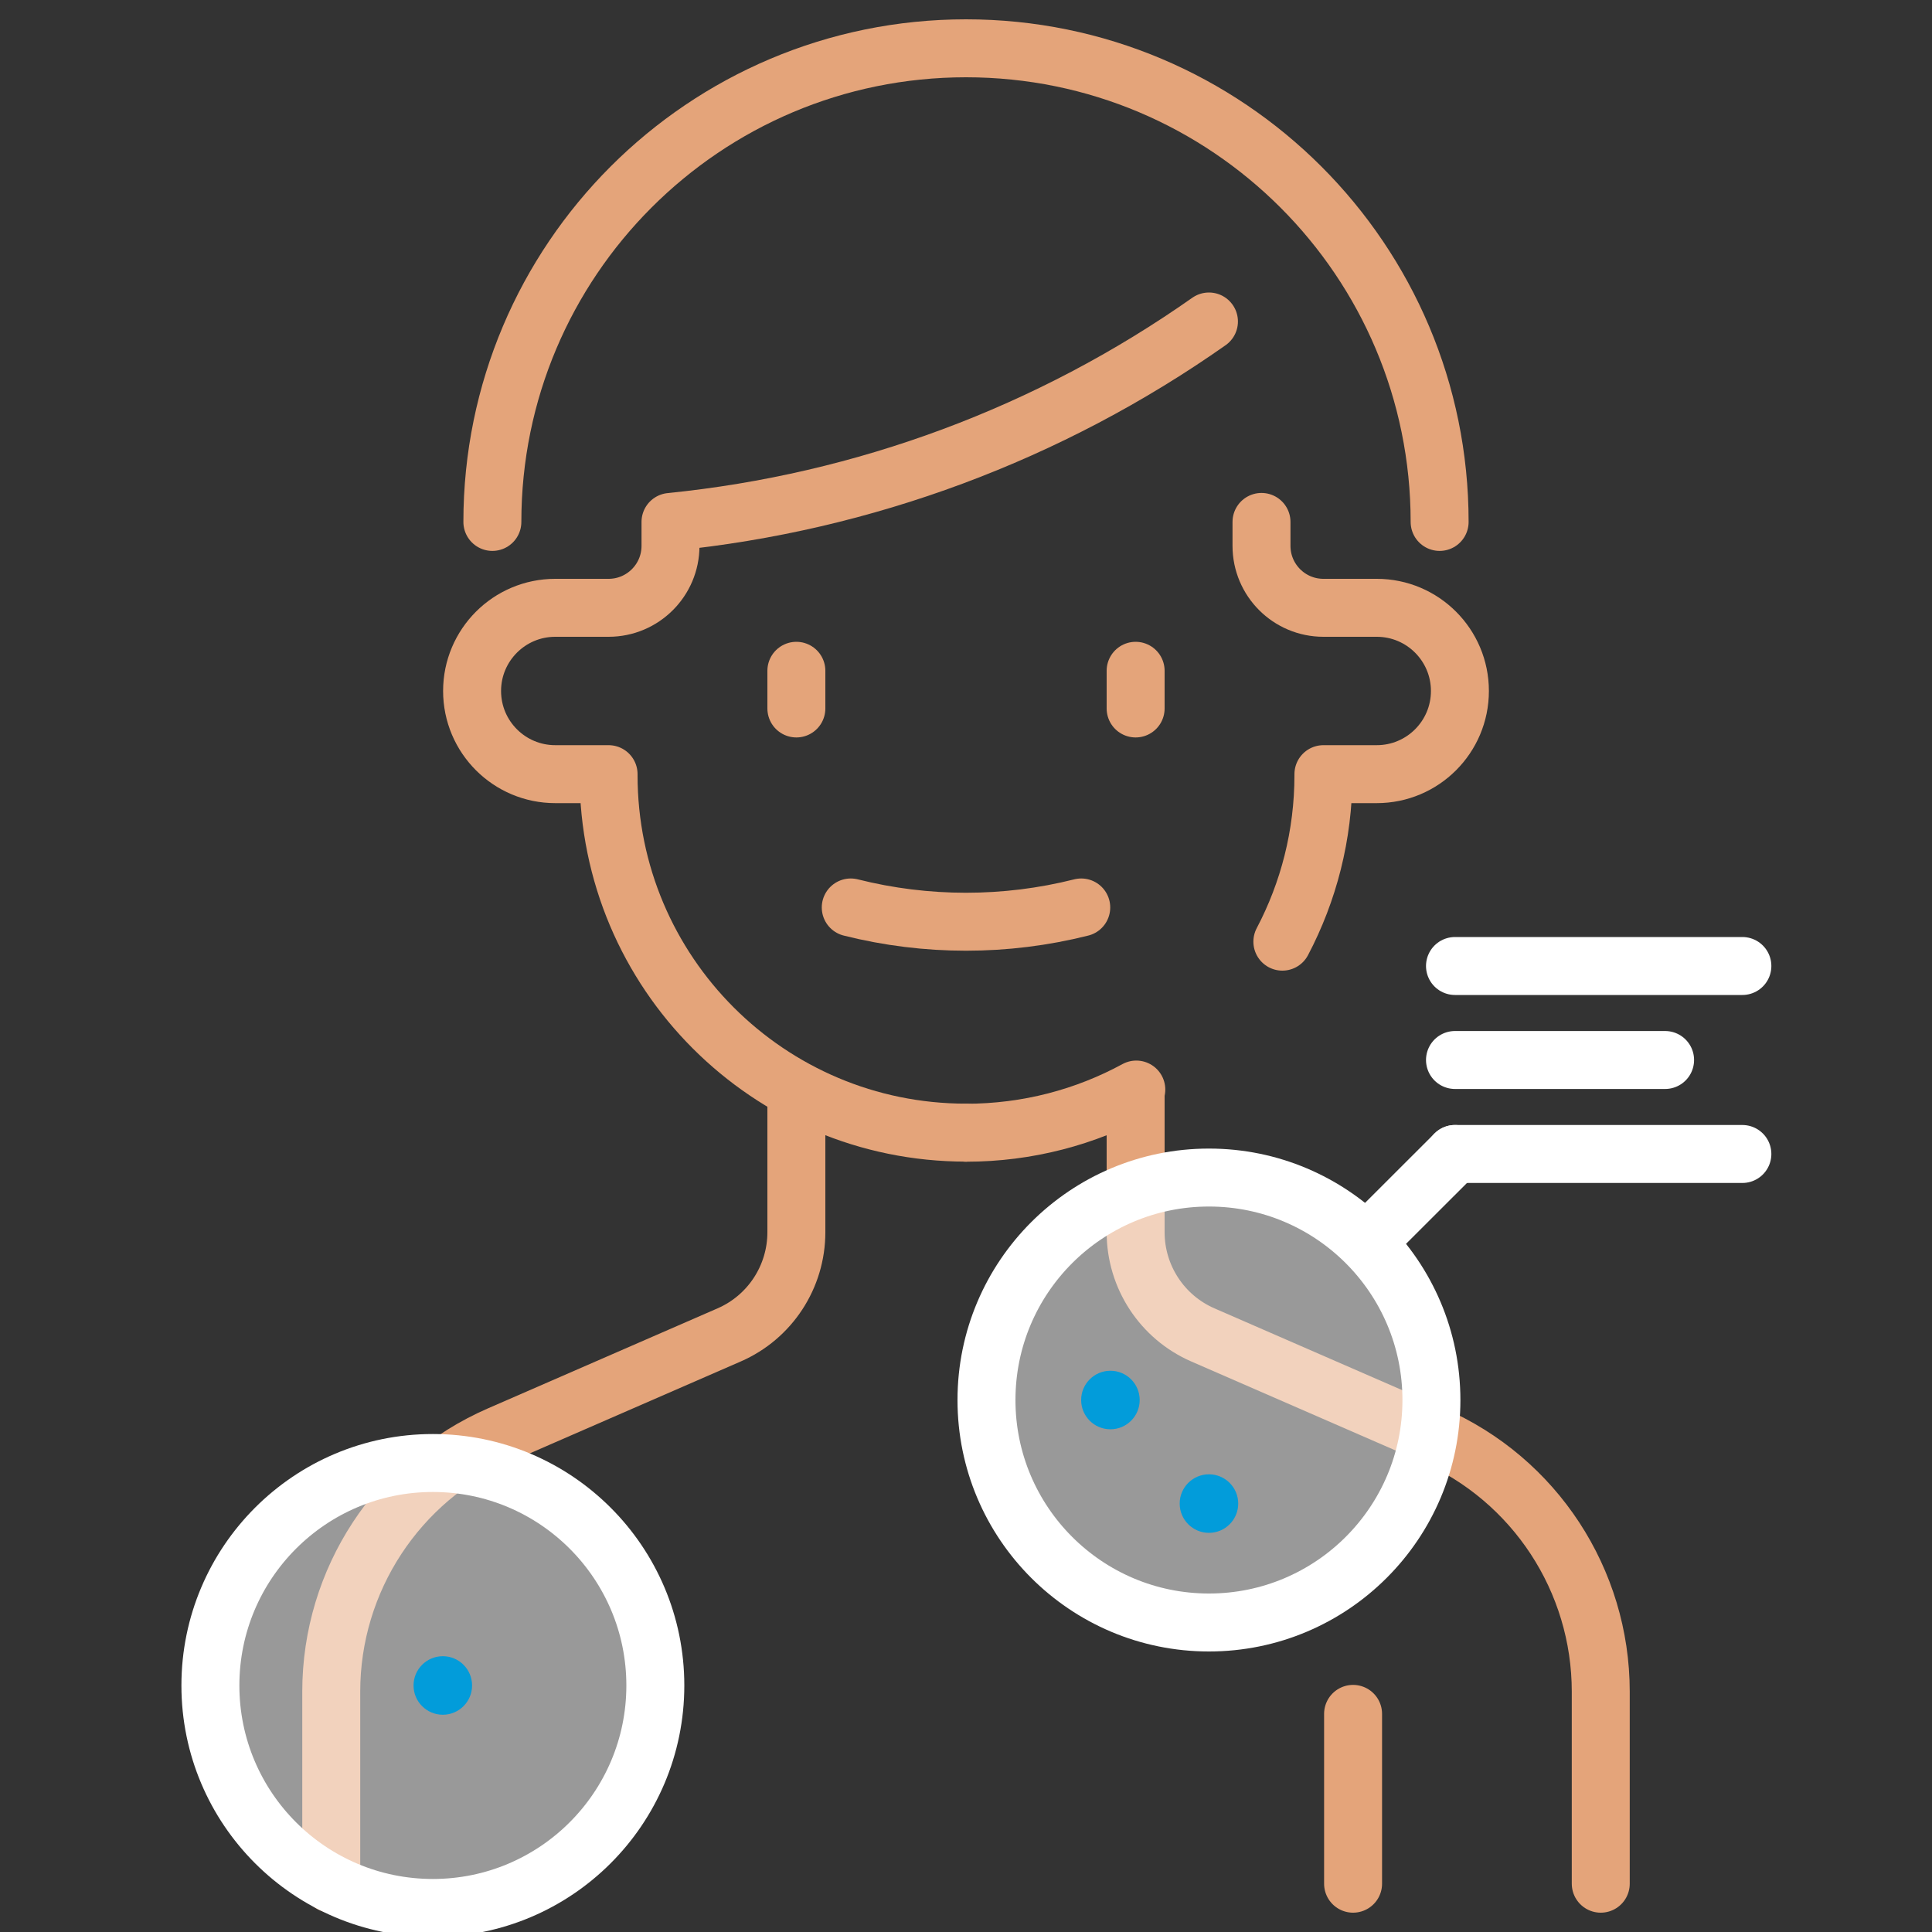 <?xml version="1.0" encoding="UTF-8"?><svg id="Layer_2" xmlns="http://www.w3.org/2000/svg" viewBox="0 0 200 200"><rect x="0" y="0" width="200" height="200" fill="#333333" stroke="none"/><defs><style>.cls-1{fill:rgba(255,255,255,.5);}.cls-1,.cls-2,.cls-3{stroke-linecap:round;stroke-linejoin:round;stroke-width:6px;}.cls-1,.cls-3{stroke:#fff;}.cls-4{fill:#029cda;stroke-width:0px;}.cls-2{stroke:#e4a47a;}.cls-2,.cls-3{fill:none;}</style></defs><path class="cls-2" d="m34.29,195v-19.88c0-11.53,6.84-21.97,17.41-26.57l23.78-10.36c4.23-1.84,6.96-6.02,6.96-10.63v-14.27"/><path class="cls-2" d="m50.97,54.03c0-27.08,21.95-49.03,49.03-49.03s49.03,21.95,49.03,49.03"/><path class="cls-2" d="m125.15,33.28c-16.49,11.6-35.68,18.74-55.74,20.75h0v2.48c0,3.54-2.87,6.41-6.41,6.41h-5.52c-4.76,0-8.61,3.86-8.61,8.61h0c0,4.76,3.86,8.61,8.61,8.61h5.52v.11c0,20.43,16.56,37,37,37h0"/><line class="cls-2" x1="140.07" y1="195" x2="140.07" y2="177.42"/><path class="cls-2" d="m165.71,195v-19.88c0-11.53-6.84-21.97-17.41-26.57l-23.78-10.36c-4.23-1.84-6.96-6.02-6.96-10.63v-14.27"/><path class="cls-2" d="m117.63,112.79c-5.24,2.85-11.25,4.47-17.63,4.47h0"/><path class="cls-2" d="m130.59,54.03h0v2.48c0,3.54,2.87,6.41,6.41,6.41h5.52c4.76,0,8.61,3.86,8.61,8.61h0c0,4.76-3.86,8.61-8.61,8.61h-5.52v.11c0,6.22-1.54,12.08-4.25,17.23"/><line class="cls-2" x1="82.44" y1="69.44" x2="82.44" y2="73.34"/><line class="cls-2" x1="117.56" y1="69.44" x2="117.56" y2="73.34"/><path class="cls-2" d="m88.07,93.94h0c7.83,1.97,16.03,1.97,23.86,0h0"/><circle class="cls-1" cx="125.15" cy="144.93" r="23.03"/><circle class="cls-1" cx="44.81" cy="174.48" r="23.03"/><circle class="cls-4" cx="114.95" cy="144.93" r="3.03"/><circle class="cls-4" cx="125.15" cy="155.65" r="3.03"/><circle class="cls-4" cx="45.84" cy="174.48" r="3.03"/><line class="cls-3" x1="150.62" y1="100" x2="180.37" y2="100"/><line class="cls-3" x1="150.62" y1="119.46" x2="180.37" y2="119.46"/><line class="cls-3" x1="150.62" y1="109.73" x2="172.37" y2="109.73"/><line class="cls-3" x1="141.63" y1="128.44" x2="150.62" y2="119.46"/></svg>